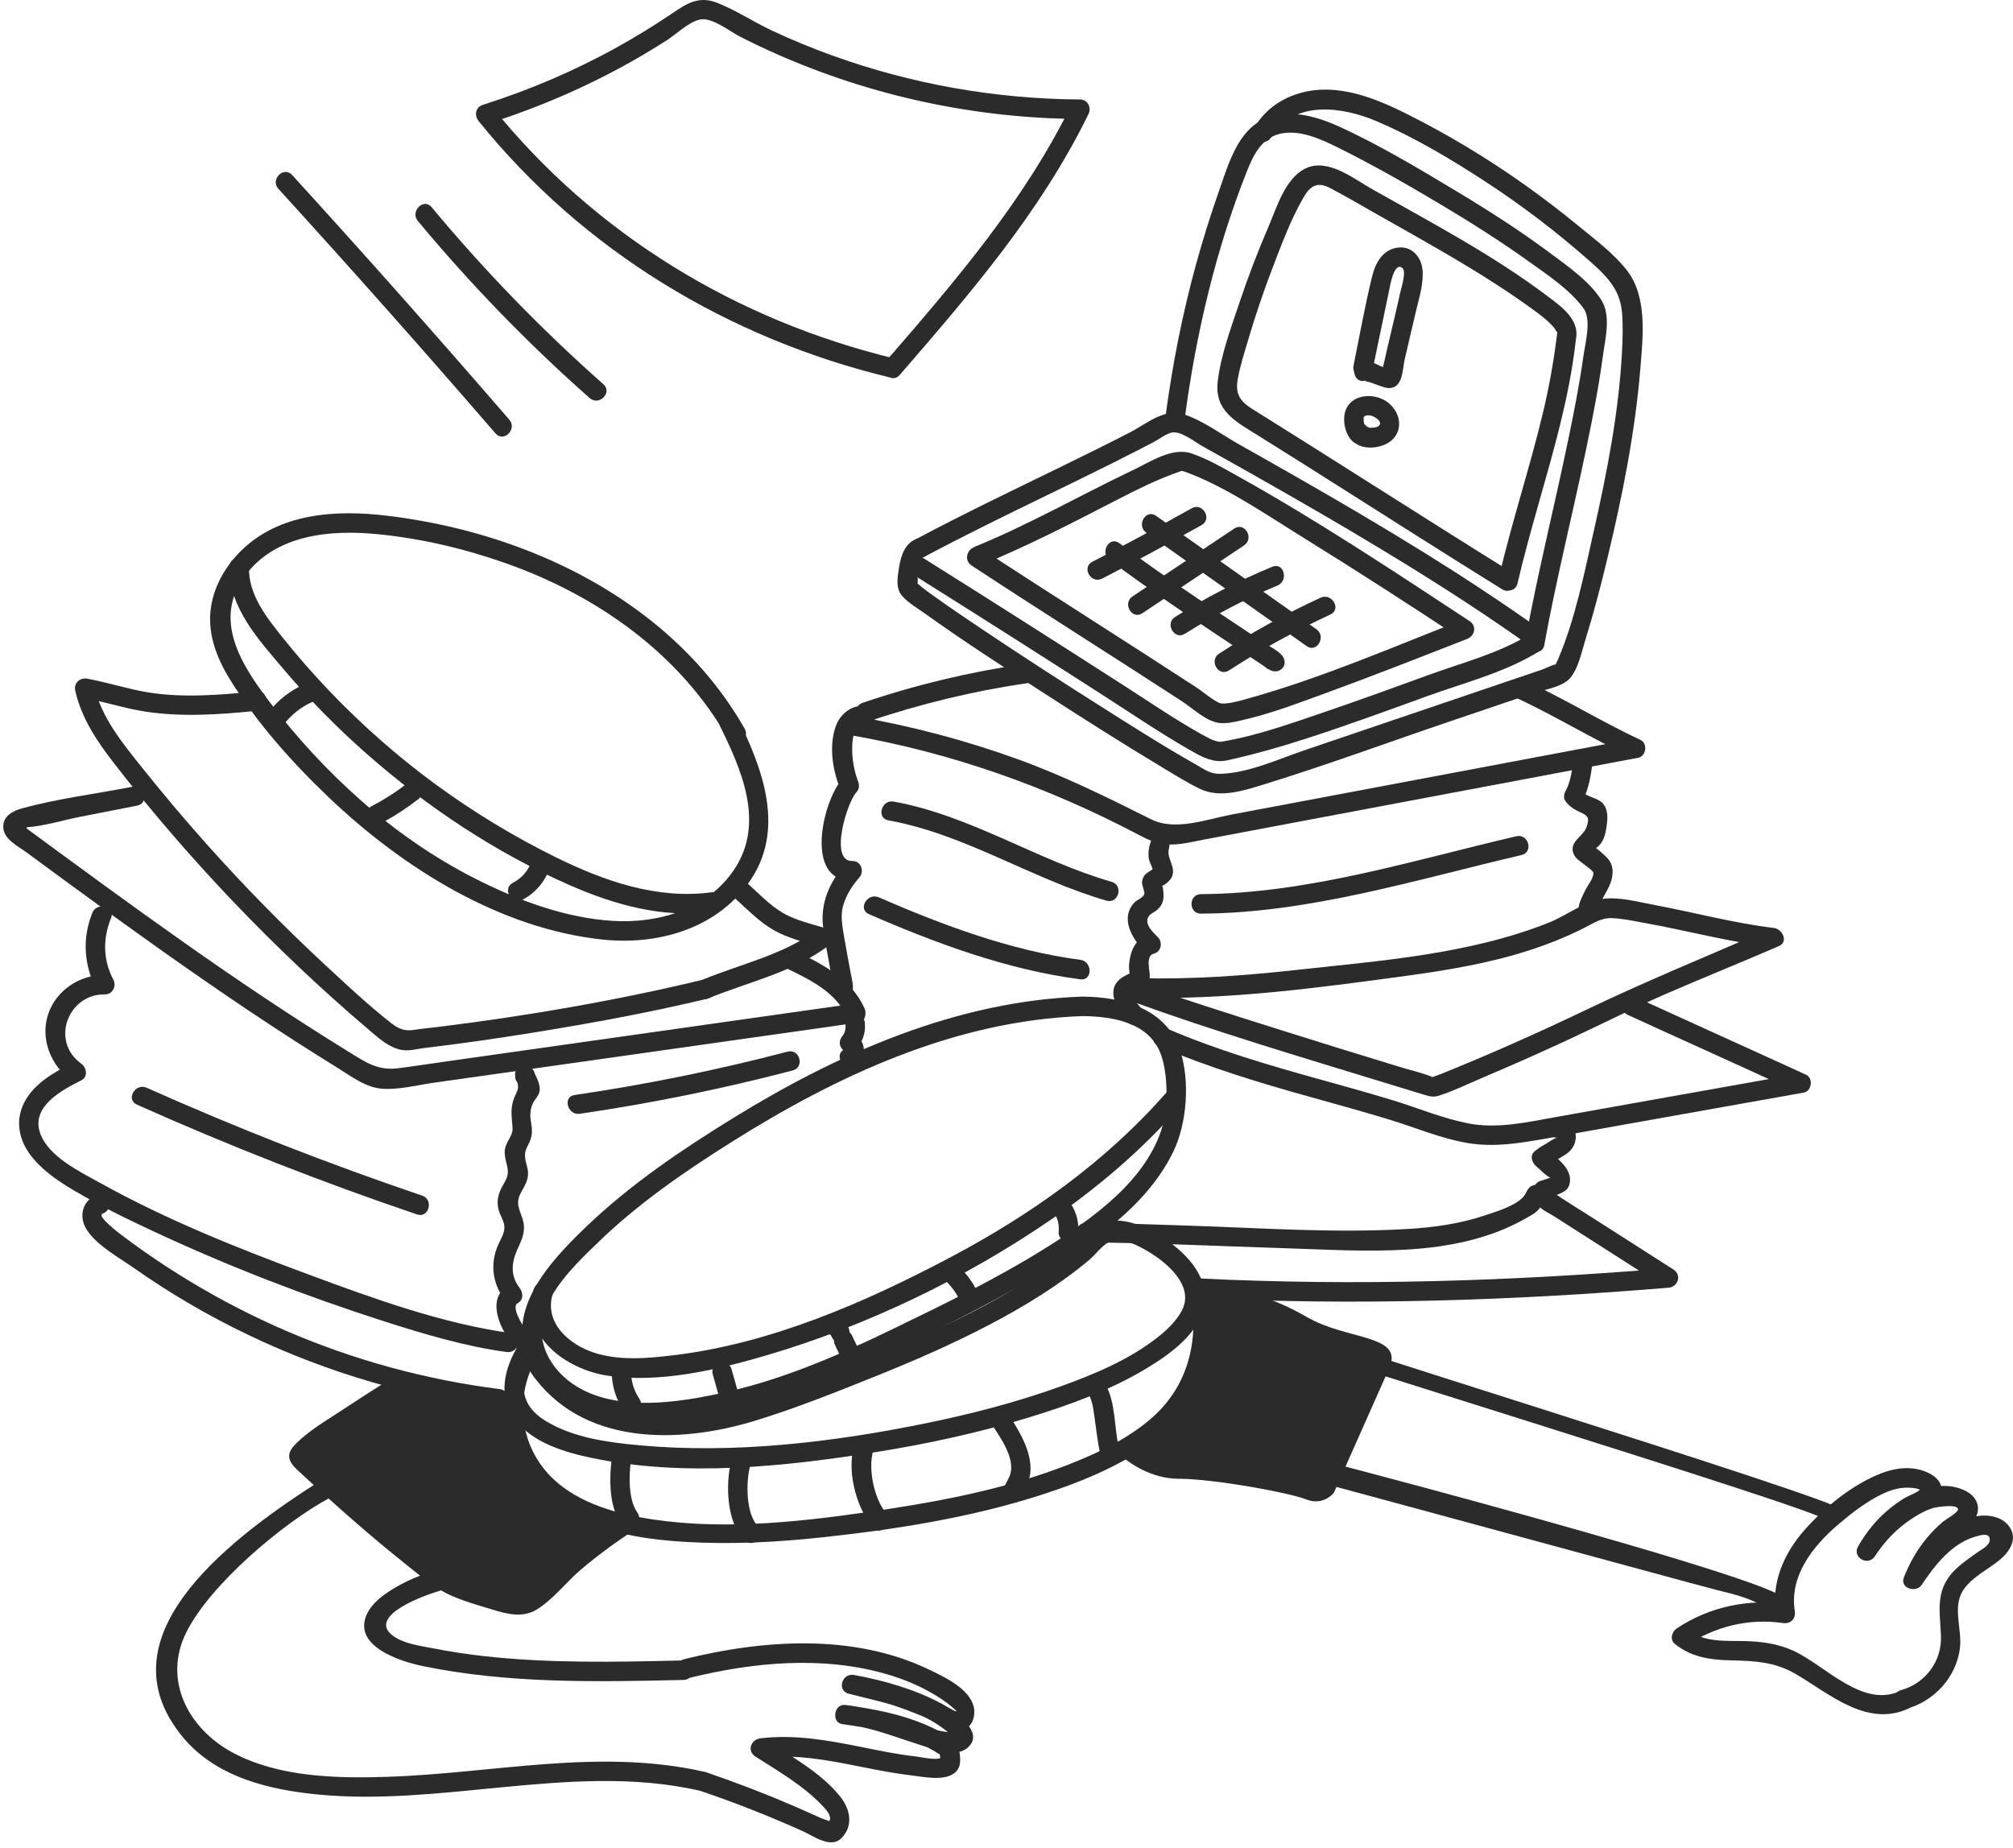 <svg width="292" height="268" viewBox="0 0 292 268" fill="none" xmlns="http://www.w3.org/2000/svg">
<path d="M173.713 189.615C175.275 190.434 177.007 191.166 178.408 192.26C179.808 193.355 263.777 218.934 264.73 220.408C265.683 221.882 268.165 220.513 267.168 218.982C266.078 217.302 181.964 191.549 180.402 190.261C178.839 188.972 176.926 188.116 175.134 187.175C173.527 186.331 172.094 188.77 173.709 189.615H173.713Z" fill="#2C2B2B"/>
<path d="M275.987 245.11C270.392 248.079 264.865 241.624 260.199 239.472C257.854 238.389 255.448 238.09 252.892 238.038C250.337 237.985 247.148 238.244 244.932 236.438L244.645 238.66C248.775 235.917 253.679 234.705 258.608 235.424C259.731 235.59 260.526 234.823 260.348 233.684C259.537 228.562 263 224.244 266.65 221.13C268.394 219.64 270.243 218.194 272.265 217.099C273.331 216.522 274.461 216.041 275.668 215.855C276.29 215.762 278.752 215.633 278.877 216.562L279.019 215.472C278.607 216.421 276.98 216.849 276.157 217.362C275.268 217.915 274.421 218.549 273.629 219.236C271.97 220.67 270.618 222.419 269.528 224.313C268.616 225.9 270.981 227.257 271.966 225.739C273.387 223.554 275.188 221.675 277.376 220.25C278.332 219.628 279.362 219.05 280.468 218.731C280.993 218.582 284.125 218.093 284.016 218.985C283.96 219.43 282.216 220.415 281.848 220.722C280.952 221.474 280.133 222.314 279.394 223.218C278.009 224.907 276.984 226.773 276.173 228.792C275.547 230.351 277.917 231.135 278.756 229.883C280.682 227.007 283.108 223.873 286.584 222.875C287.375 222.649 288.606 222.293 288.63 223.295C288.654 224.172 287.508 224.697 286.85 225.169C285.611 226.058 284.299 226.922 283.261 228.053C280.722 230.824 281.396 233.797 281.55 237.238C281.715 240.946 279.305 244.185 275.745 245.158C273.993 245.635 274.736 248.365 276.496 247.885C280.553 246.778 283.758 243.317 284.299 239.096C284.65 236.349 283.148 233.086 284.807 230.614C286.095 228.695 288.437 227.645 290.168 226.183C291.609 224.963 292.712 223.138 291.428 221.385C290.386 219.963 288.332 219.64 286.705 219.935C282.066 220.779 278.788 224.757 276.314 228.457L278.897 229.548C280.327 225.989 282.704 223.861 285.53 221.441C287.597 219.672 287.371 217.208 284.811 216.106C278.978 213.593 272.39 219.914 269.528 224.313L271.966 225.739C273.185 223.61 274.784 221.724 276.802 220.31C278.252 219.296 280.771 218.691 281.457 216.897C282.095 215.233 280.823 214.086 279.402 213.496C277.323 212.636 275.03 212.887 272.967 213.674C268.801 215.261 264.736 218.573 261.797 221.886C258.689 225.391 256.869 229.717 257.615 234.431L259.355 232.69C253.667 231.862 248.024 233.017 243.212 236.212C242.526 236.668 242.178 237.82 242.925 238.433C245.303 240.376 248.048 240.764 251.039 240.837C254.446 240.917 257.401 241.027 260.441 242.796C265.6 245.801 271.106 250.894 277.408 247.554C279.015 246.701 277.59 244.258 275.983 245.114L275.987 245.11Z" fill="#2C2B2B"/>
<path d="M169.116 209.151C171.785 209.559 246.449 230.008 249.073 230.646C251.697 231.284 254.636 231.955 256.69 233.704C258.067 234.875 260.077 232.888 258.689 231.704C254.288 227.956 175.369 207.269 169.867 206.425C168.087 206.155 167.32 208.877 169.116 209.151Z" fill="#2C2B2B"/>
<path fill-rule="evenodd" clip-rule="evenodd" d="M56.902 199.852C58.198 200.2 59.476 200.526 60.725 200.83C60.55 200.933 60.376 201.036 60.202 201.139L74.04 203.906C74.135 204.829 74.29 205.711 74.5 206.553V206.999L74.71 207.332C75.704 210.685 77.57 213.38 79.886 215.528L80.5 216.499L81.816 217.122C84.979 219.458 88.672 220.975 92.065 221.89C89.341 223.672 86.71 225.589 84.239 227.694C82.116 229.504 80.234 232.011 77.844 233.474C75.814 234.714 73.525 234.12 71.397 233.466C69.399 232.856 67.288 232.266 65.379 231.41C64.903 231.197 64.439 230.952 63.983 230.687C60.155 231.815 53.549 234.656 56.95 237.232C58.536 238.436 60.919 238.719 62.816 239.091C65.222 239.563 67.648 239.935 70.082 240.21C79.611 241.287 89.22 241.082 98.786 240.859C98.913 240.777 99.062 240.711 99.236 240.668C110.68 237.829 123.707 236.911 134.638 242.117C136.806 243.151 140.08 244.666 141.069 247.017C141.56 248.178 141.364 249.584 140.554 250.404C141.271 251.389 141.497 252.476 140.399 253.476C140.047 253.797 139.628 253.994 139.169 254.104C139.369 255.306 139.43 256.558 138.288 257.301C136.713 258.326 134.057 257.745 132.33 257.543C130.049 257.276 127.788 256.852 125.536 256.403C122.007 255.701 118.49 254.978 114.929 254.819C117.553 256.506 120.153 258.376 121.979 260.733C123.364 262.519 123.792 264.89 122.048 266.635C120.489 268.193 118.011 266.316 116.4 265.593C111.576 263.424 106.66 261.493 101.654 259.788C101.648 259.786 101.642 259.783 101.637 259.781C91.966 257.525 81.993 258.36 72.206 259.305C63.656 260.133 55.033 261.114 46.442 260.326C39.14 259.656 31.293 257.818 26.432 251.868C15.886 238.952 28.925 226.059 45.507 215.406C44.725 214.691 43.944 213.975 43.168 213.255C41.937 212.112 41.384 211.045 42.716 209.632C44.637 207.596 47.326 206.065 49.639 204.53C52.041 202.939 54.469 201.392 56.902 199.852ZM47.657 217.356C40.867 221.065 30.503 229.835 27.042 236.738C23.538 243.718 27.36 250.834 33.851 254.271C40.504 257.794 48.796 257.968 56.147 257.733C71.459 257.244 86.905 253.529 102.115 256.993C102.189 257.003 102.264 257.021 102.342 257.044C102.363 257.049 102.384 257.054 102.405 257.059C102.527 257.087 102.637 257.127 102.735 257.176C106.962 258.625 111.131 260.227 115.23 262.002C116.522 262.559 117.805 263.141 119.089 263.723C119.34 263.837 119.867 263.979 120.295 264.154C120.349 264.032 120.413 263.895 120.413 263.799C120.429 263.076 119.69 262.341 119.238 261.864C116.521 258.993 112.868 256.901 109.57 254.784C108.307 253.972 108.937 252.316 110.285 252.15C115.202 251.549 120.058 252.425 124.87 253.391C127.466 253.912 130.061 254.465 132.693 254.756C133.391 254.833 135.894 255.398 136.471 254.962C136.38 255.03 136.341 254.789 136.321 254.492C135.754 254.118 135.17 253.778 134.574 253.467C134.1 253.312 133.663 253.161 133.287 253.043C130.604 252.198 127.9 251.143 125.127 250.541C124.138 250.369 123.147 250.221 122.161 250.083C120.583 249.865 120.971 247.162 122.537 247.308C123.197 247.368 123.848 247.465 124.492 247.59C128.19 248.169 131.865 248.998 135.257 250.624C135.5 250.741 135.764 250.865 136.038 250.994C136.517 251.096 136.999 251.181 137.485 251.25C137.437 251.202 137.391 251.157 137.347 251.121C136.448 250.399 135.442 249.749 134.413 249.218C133.487 248.79 132.54 248.422 131.575 248.059C130.868 247.793 130.159 247.543 129.448 247.308C127.356 246.689 125.21 246.211 123.13 245.684C121.342 245.231 122.121 242.639 123.881 242.958C128.208 243.742 132.794 245.058 136.674 247.166C137.336 247.525 139.992 249.177 138.013 247.525C137.101 246.762 136.116 246.124 135.083 245.534C133.073 244.391 130.937 243.519 128.721 242.869C119.416 240.135 109.276 241.087 99.987 243.39V243.394C99.984 243.394 99.98 243.394 99.977 243.395C99.764 243.563 99.486 243.671 99.143 243.679C86.516 243.97 73.748 244.233 61.31 241.664C58.109 241.002 50.923 238.767 53.289 233.989C54.302 231.946 56.971 230.398 58.925 229.425C59.584 229.096 60.254 228.81 60.933 228.561C60.156 227.952 59.398 227.327 58.653 226.732C54.889 223.734 51.238 220.581 47.657 217.356ZM44.541 211.82C44.579 211.827 44.593 211.809 44.592 211.771C44.561 211.8 44.545 211.819 44.541 211.82Z" fill="#2C2B2B"/>
<path d="M199.069 53.793C199.586 51.26 200.122 48.728 200.651 46.2C200.93 44.863 201.212 43.53 201.487 42.193C201.62 41.538 202.214 37.891 203.416 38.869C204.054 39.386 203.263 41.732 203.106 42.471C202.799 43.897 202.464 45.315 202.129 46.733C201.822 48.041 201.507 49.346 201.204 50.654C201.047 51.333 200.893 52.016 200.748 52.694C200.708 52.88 200.239 54.387 200.7 53.874L201.697 53.458C200.401 53.599 198.883 51.903 197.394 52.452C195.702 53.078 196.433 55.812 198.144 55.178C197.757 55.32 198.475 55.36 198.75 55.453C199.186 55.602 199.61 55.784 200.046 55.929C200.558 56.103 201.144 56.346 201.697 56.281C203.517 56.071 203.433 53.583 203.748 52.189C204.268 49.875 204.837 47.569 205.37 45.254C205.822 43.295 206.561 41.082 206.335 39.054C206.133 37.241 204.793 35.706 202.855 35.904C200.623 36.13 199.521 38.097 199.041 40.072C197.995 44.35 197.216 48.72 196.34 53.033C195.977 54.811 198.701 55.57 199.065 53.785L199.069 53.793Z" fill="#2C2B2B"/>
<path d="M219.338 83.049C206.723 75.222 194.241 67.176 181.646 59.316C179.842 58.189 179.151 57.114 179.555 54.913C179.902 53.019 180.516 51.137 181.061 49.287C182.074 45.842 183.224 42.437 184.508 39.084C185.792 35.732 187.148 32.032 188.977 28.829C189.482 27.945 190.107 26.923 191.262 26.826C192.174 26.749 193.163 27.403 193.934 27.811C195.723 28.76 197.47 29.799 199.231 30.796C206.973 35.191 214.922 39.508 222.152 44.739C223.334 45.595 224.57 46.496 225.51 47.627C225.413 47.51 225.975 48.426 225.805 48.063C226.055 48.6 225.874 47.918 225.866 48.443C225.866 48.79 225.866 48.564 225.874 48.443C225.853 48.673 225.805 48.907 225.777 49.133C225.312 52.805 224.646 56.416 223.783 60.019C221.857 68.028 219.257 75.86 217.396 83.885C216.985 85.654 219.709 86.41 220.121 84.637C221.926 76.849 224.432 69.244 226.334 61.481C227.27 57.656 228.058 53.794 228.518 49.881C228.534 49.755 228.663 48.633 228.566 49.404C228.574 49.355 228.582 49.307 228.586 49.259C228.615 49.028 228.671 48.798 228.679 48.568C228.776 46.011 226.176 44.238 224.372 42.881C216.516 36.964 207.603 32.274 199.065 27.452C196.389 25.941 192.566 22.831 189.324 24.459C186.397 25.925 185.219 30.053 184.024 32.832C182.457 36.467 181.037 40.167 179.781 43.923C178.562 47.578 177.089 51.488 176.64 55.333C176.14 59.582 179.236 61.137 182.381 63.1C186.297 65.54 190.196 68.004 194.092 70.472C202.02 75.492 209.936 80.541 217.913 85.489C219.463 86.45 220.884 84.007 219.338 83.049Z" fill="#2C2B2B"/>
<path d="M134.19 80.71C140.088 77.564 146.099 74.644 152.11 71.72C155.081 70.278 158.048 68.832 161.003 67.358C162.464 66.626 163.925 65.891 165.379 65.144C166.045 64.801 166.707 64.457 167.373 64.11C168.108 63.726 169.226 62.85 170.057 62.729C171.394 62.539 173.323 64.11 174.413 64.72C175.757 65.471 177.102 66.227 178.446 66.978C181.3 68.581 184.146 70.189 186.984 71.817C192.66 75.064 198.299 78.376 203.866 81.805C210.01 85.59 216.057 89.524 221.935 93.712C223.42 94.77 224.833 92.319 223.36 91.273C212.258 83.36 200.552 76.332 188.728 69.559C185.785 67.87 182.83 66.202 179.871 64.538C177.283 63.084 174.538 61.024 171.716 60.091C168.895 59.158 166.218 61.533 163.95 62.7C160.805 64.32 157.632 65.883 154.455 67.438C147.193 70.989 139.89 74.462 132.757 78.267C131.15 79.123 132.579 81.563 134.182 80.707L134.19 80.71Z" fill="#2C2B2B"/>
<path d="M228.199 110.508C228.018 111.91 227.775 113.533 227.077 114.781C226.851 115.185 226.782 115.811 227.077 116.207C227.755 117.116 228.482 117.471 229.495 117.948C230.508 118.425 230.504 118.853 230.145 119.943C229.673 121.385 227.396 122.137 228.336 124.019C228.591 124.532 229.144 124.879 229.58 125.222C229.939 125.505 230.31 125.772 230.67 126.054C230.896 126.232 231.162 126.632 231.094 126.41C231.32 127.169 230.456 128.199 230.113 128.849C229.697 129.633 229.237 130.493 229.035 131.362C228.623 133.131 231.348 133.886 231.76 132.113C232.232 130.069 233.948 128.627 233.919 126.406C233.911 125.59 233.621 124.919 233.051 124.35C232.704 124.007 231.396 122.775 231.001 122.763C230.613 122.338 230.589 122.573 230.936 123.453C231.102 123.32 231.267 123.191 231.433 123.061C231.792 122.88 232.151 122.46 232.365 122.124C232.85 121.361 233.007 120.258 233.108 119.374C233.217 118.433 233.197 117.459 232.611 116.672C231.853 115.65 230.21 115.714 229.515 114.777V116.203C230.476 114.487 230.775 112.431 231.025 110.504C231.259 108.707 228.429 108.723 228.199 110.504V110.508Z" fill="#2C2B2B"/>
<path d="M164.086 145.219C176.233 149.621 188.658 153.309 201.007 157.094C202.856 157.659 204.704 158.225 206.557 158.786C207.361 159.028 207.91 159.194 208.733 158.927C210.901 158.225 213.012 157.187 215.107 156.298C219.261 154.541 223.383 152.711 227.476 150.813C232.341 148.555 237.12 146.124 242.045 143.995C247.358 141.701 252.727 139.536 258.039 137.234C259.488 136.604 258.519 134.742 257.325 134.6C251.495 133.905 245.803 132.363 240.043 131.28C237.677 130.836 234.827 130.04 232.413 130.396C229.761 130.783 227.19 132.819 224.711 133.813C213.162 138.429 200.167 139.362 187.915 140.707C180.411 141.531 172.874 142.076 165.317 141.887C163.496 141.842 163.501 144.67 165.317 144.714C178.239 145.037 191.153 143.296 203.929 141.555C209.952 140.735 215.983 139.73 221.784 137.86C224.493 136.987 227.157 135.925 229.7 134.645C231.053 133.962 232.236 133.126 233.802 133.178C235.368 133.231 236.813 133.562 238.283 133.825C244.649 134.956 250.898 136.664 257.329 137.428L256.614 134.794C247.745 138.643 238.832 142.286 230.108 146.463C223.153 149.791 216.096 152.937 208.943 155.817C208.858 155.85 207.611 156.266 207.611 156.35C207.627 156.023 208.83 156.609 207.716 156.185C206.113 155.571 204.394 155.175 202.755 154.674C196.821 152.861 190.894 151.027 184.976 149.157C178.239 147.028 171.485 144.908 164.841 142.501C163.129 141.879 162.39 144.609 164.09 145.227L164.086 145.219Z" fill="#2C2B2B"/>
<path d="M102.658 144.844C108.612 142.404 114.837 141.124 120.105 137.23C121.062 136.523 121.005 135.025 119.766 134.645C117.723 134.019 115.495 133.53 113.622 132.456C111.749 131.382 110.179 129.713 108.58 128.272C107.232 127.06 105.225 129.051 106.582 130.271C108.358 131.87 110.11 133.696 112.197 134.896C114.284 136.095 116.734 136.669 119.015 137.367L118.676 134.782C113.61 138.527 107.631 139.763 101.907 142.109C100.248 142.788 100.975 145.526 102.658 144.836V144.844Z" fill="#2C2B2B"/>
<path d="M156.977 144.557C138.727 145.207 121.687 152.732 106.343 162.179C98.839 166.804 91.431 171.812 85.045 177.927C79.547 183.198 72.587 190.63 77.282 198.607C81.71 206.128 91.278 206.685 99.036 205.821C108.236 204.795 116.972 201.624 125.361 197.832C134.064 193.898 142.771 189.632 150.986 184.753C158.337 180.387 166.407 174.93 170.23 166.977C172.172 162.93 172.64 156.815 171.195 152.392C169.193 146.261 162.843 144.617 157.017 144.557C155.197 144.537 155.197 147.364 157.017 147.384C161.474 147.429 166.867 148.329 168.47 153.144C169.415 155.975 169.439 160.479 168.652 163.274C166.415 171.19 158.422 176.796 151.83 180.932C144.62 185.456 136.902 189.196 129.248 192.9C121.707 196.551 113.957 199.912 105.77 201.814C98.499 203.503 87.895 205.276 81.795 199.714C78.897 197.072 77.657 193.235 79.256 189.548C80.855 185.86 83.995 182.879 86.793 180.173C92.557 174.599 99.19 170.019 105.956 165.754C121.352 156.044 138.5 148.046 156.973 147.388C158.786 147.323 158.794 144.496 156.973 144.561L156.977 144.557Z" fill="#2C2B2B"/>
<path d="M77.415 187.033C75.474 193.863 82.139 198.649 88.145 199.546C95.678 200.669 103.986 198.71 111.188 196.593C125.736 192.316 140.128 185.385 152.622 176.794C159.428 172.113 165.717 166.716 171.167 160.5C172.362 159.139 170.372 157.132 169.169 158.501C160.409 168.498 149.517 176.216 137.815 182.4C125.401 188.964 111.777 194.889 97.729 196.577C93.971 197.03 89.889 197.405 86.224 196.226C82.558 195.046 78.966 191.924 80.144 187.784C80.641 186.031 77.916 185.284 77.419 187.033H77.415Z" fill="#2C2B2B"/>
<path d="M74.238 198.016C72.466 202.33 72.667 207.173 74.609 211.398C76.624 215.784 80.41 218.761 84.766 220.643C89.436 222.658 94.535 223.381 99.577 223.664C106.104 224.036 112.656 223.705 119.152 223.006C129.857 221.855 140.724 220.158 150.994 216.85C157.082 214.891 163.496 212.282 168.506 208.158C175.062 202.758 176.971 194.623 175.372 186.481C175.021 184.695 172.296 185.451 172.648 187.232C173.98 194.005 172.547 200.702 167.339 205.44C163.488 208.942 158.159 211.289 153.38 213.046C144.507 216.305 135.117 218.001 125.788 219.338C115.042 220.881 103.521 222.073 92.751 220.069C87.721 219.132 82.239 217.226 78.933 213.094C75.626 208.962 75.001 203.542 76.959 198.767C77.649 197.087 74.916 196.352 74.234 198.016H74.238Z" fill="#2C2B2B"/>
<path d="M88.803 211.029C88.395 213.937 88.218 218.307 90.01 220.816C91.056 222.286 93.51 220.876 92.448 219.39C91.12 217.528 91.221 213.953 91.528 211.78C91.778 209.999 89.053 209.232 88.803 211.029Z" fill="#2C2B2B"/>
<path d="M106.028 212.115C105.236 215.382 105.418 220.888 107.969 223.404C109.265 224.684 111.263 222.685 109.968 221.405C108.195 219.652 108.207 215.12 108.752 212.866C109.18 211.097 106.455 210.346 106.028 212.115Z" fill="#2C2B2B"/>
<path d="M124.126 209.073C122.628 212.797 124.098 218.521 126.564 221.538C127.715 222.948 129.705 220.936 128.562 219.539C126.701 217.265 125.749 212.571 126.855 209.825C127.533 208.136 124.8 207.405 124.13 209.073H124.126Z" fill="#2C2B2B"/>
<path d="M143.846 206.564C145.028 208.418 147.241 211.403 146.558 213.802C146.284 214.776 145.493 215.479 145.573 216.573C145.707 218.379 148.532 218.391 148.399 216.573C148.383 216.371 148.318 216.634 148.411 216.408C148.504 216.181 148.67 215.963 148.787 215.737C149.142 215.034 149.396 214.323 149.461 213.532C149.707 210.527 147.822 207.546 146.284 205.135C145.307 203.604 142.861 205.022 143.846 206.56V206.564Z" fill="#2C2B2B"/>
<path d="M157.947 202.293C158.584 203.449 158.673 205.072 158.871 206.353C159.085 207.73 159.222 209.132 159.517 210.497C159.905 212.274 162.629 211.523 162.242 209.745C161.616 206.886 161.83 203.489 160.385 200.872C159.505 199.28 157.063 200.702 157.947 202.297V202.293Z" fill="#2C2B2B"/>
<path d="M88.751 199.546C88.864 201.263 89.361 202.89 90.313 204.336C91.266 205.782 93.757 204.433 92.751 202.911C92.077 201.889 91.657 200.778 91.573 199.55C91.452 197.745 88.626 197.732 88.747 199.55L88.751 199.546Z" fill="#2C2B2B"/>
<path d="M103.392 199.358C103.8 200.816 104.212 202.27 104.619 203.728C105.112 205.477 107.837 204.734 107.344 202.977C106.937 201.519 106.525 200.065 106.117 198.606C105.625 196.858 102.9 197.601 103.392 199.358Z" fill="#2C2B2B"/>
<path d="M108.018 105.698C101.115 93.54 89.586 85.005 76.729 79.945C70.132 77.347 63.193 75.659 56.161 74.807C48.713 73.906 40.393 74.399 34.81 80.05C32.525 82.364 30.874 85.353 30.535 88.621C30.168 92.142 31.488 95.527 33.309 98.48C37.204 104.805 42.387 110.617 47.752 115.722C58.43 125.877 72.506 134.73 87.451 136.289C95.326 137.109 103.662 134.803 108.503 128.179C114.146 120.456 110.606 111.417 106.811 103.755C106.004 102.123 103.566 103.557 104.373 105.181C107.566 111.627 110.981 119.337 106.549 126.054C102.714 131.866 95.581 133.971 88.936 133.579C81.932 133.167 74.953 130.521 68.752 127.355C62.842 124.334 57.356 120.513 52.379 116.126C47.401 111.74 42.949 106.893 38.976 101.646C35.004 96.4 30.834 89.889 35.517 83.547C39.957 77.533 47.829 76.81 54.712 77.477C61.07 78.095 67.4 79.585 73.418 81.714C86.599 86.379 98.592 94.808 105.584 107.127C106.48 108.711 108.922 107.285 108.022 105.702L108.018 105.698Z" fill="#2C2B2B"/>
<path d="M37.245 100.269C32.053 100.802 26.664 101.263 21.477 100.431C18.498 99.95 15.627 98.977 12.656 98.447C11.583 98.258 10.67 99.073 10.916 100.188C11.805 104.155 14.041 107.479 16.491 110.649C19.208 114.163 22.03 117.601 24.928 120.965C30.75 127.722 36.918 134.181 43.397 140.308C46.679 143.41 50.037 146.431 53.481 149.351C54.736 150.418 56.02 151.605 57.615 152.134C59.044 152.611 60.158 152.183 61.583 152.013C66.73 151.403 71.861 150.664 76.979 149.84C85.586 148.459 94.176 146.888 102.653 144.852C104.422 144.428 103.671 141.702 101.903 142.126C89.263 145.159 76.341 147.384 63.44 148.972C62.753 149.057 62.063 149.125 61.377 149.206C60.913 149.259 60.461 149.323 59.996 149.392C58.543 149.61 57.679 149.15 56.533 148.241C53.311 145.692 50.276 142.849 47.264 140.058C41.173 134.415 35.347 128.474 29.825 122.274C26.733 118.804 23.733 115.254 20.831 111.623C17.928 107.992 14.695 104.159 13.637 99.437L11.898 101.178C14.978 101.727 17.957 102.737 21.053 103.213C26.414 104.037 31.872 103.654 37.241 103.1C39.033 102.919 39.049 100.087 37.241 100.273L37.245 100.269Z" fill="#2C2B2B"/>
<path d="M19.152 114.13C13.884 115.164 8.358 115.827 3.187 117.26C1.899 117.616 0.518 118.315 0.474 119.829C0.417 121.679 2.488 122.648 3.776 123.594C12.294 129.858 20.823 136.107 29.515 142.121C33.858 145.126 38.242 148.074 42.683 150.934C44.742 152.259 46.809 153.563 48.892 154.848C50.93 156.104 53.082 157.804 55.564 157.934C58.047 158.063 60.631 157.376 63.049 157.033C65.713 156.657 68.373 156.278 71.038 155.902C76.629 155.11 82.22 154.319 87.811 153.527C100.058 151.79 112.306 150.057 124.554 148.321C125.547 148.179 125.725 146.968 125.398 146.245C123.557 142.149 119.552 139.964 115.689 138.102C114.058 137.314 112.625 139.754 114.264 140.541C117.715 142.206 121.316 144.003 122.959 147.67L123.803 145.594C104.099 148.385 84.4 151.176 64.696 153.967C62.367 154.298 60.041 154.662 57.708 154.957C54.688 155.336 52.787 153.931 50.321 152.408C46.264 149.908 42.259 147.323 38.295 144.681C30.467 139.459 22.802 134.002 15.192 128.469C13.004 126.877 10.816 125.278 8.632 123.674C7.49 122.834 6.347 121.994 5.205 121.154C4.789 120.847 4.373 120.544 3.958 120.237C3.449 119.583 3.231 119.49 3.291 119.958C3.227 120.35 3.441 120.362 3.937 119.987C6.444 119.817 9.072 118.981 11.539 118.496C14.328 117.951 17.114 117.406 19.903 116.856C21.687 116.509 20.932 113.783 19.152 114.13Z" fill="#2C2B2B"/>
<path d="M13.395 132.418C11.897 136.078 12.172 140.06 14.009 143.542L15.228 141.413C11.579 141.357 8.091 143.659 6.96 147.193C5.83 150.727 7.376 154.585 10.351 156.721V154.282C7.764 155.574 4.946 157.194 3.553 159.848C2.161 162.501 2.722 165.312 4.449 167.578C6.601 170.406 10.008 172.304 13.056 174.004C16.104 175.705 19.325 177.24 22.514 178.726C33.281 183.738 44.454 188.052 55.762 191.675C61.546 193.525 67.452 195.286 73.483 196.114C75.263 196.356 76.031 193.634 74.234 193.388C64.174 192.006 54.312 188.408 44.838 184.898C34.52 181.077 24.109 176.925 14.481 171.561C11.546 169.925 6.912 167.724 5.786 164.258C4.55 160.453 9.015 158.099 11.776 156.717C12.81 156.2 12.568 154.847 11.776 154.278C7.275 151.046 9.847 144.152 15.224 144.237C16.334 144.253 16.931 143.033 16.443 142.108C14.933 139.248 14.901 136.13 16.112 133.166C16.798 131.481 14.069 130.75 13.387 132.414L13.395 132.418Z" fill="#2C2B2B"/>
<path d="M174.013 188.27C196.704 189.401 219.407 188.662 242.037 186.784C243.418 186.671 243.983 184.938 242.752 184.151C238.901 181.687 235.049 179.223 231.194 176.759C229.382 175.6 227.541 174.481 225.757 173.282C224.881 172.692 223.892 171.751 222.749 171.872C221.494 172.005 221.55 173.015 220.884 173.702C219.653 174.974 217.009 175.753 215.382 176.299C211.781 177.51 208.007 178.036 204.228 178.262C193.668 178.896 182.97 178.12 172.41 177.781C167.445 177.62 162.475 177.418 157.51 177.389C155.689 177.381 155.689 180.209 157.51 180.217C167.101 180.265 176.697 180.762 186.285 181.053C197.802 181.4 210.937 182.66 221.308 176.735C221.978 176.351 222.765 175.972 223.254 175.358C223.383 175.196 223.585 174.958 223.617 174.736C223.88 174.295 223.783 174.239 223.322 174.562C222.757 174.667 222.753 174.816 223.302 175.006C223.718 175.539 224.812 176.032 225.345 176.371L228.405 178.326C232.708 181.081 237.015 183.832 241.319 186.586L242.033 183.953C219.403 185.835 196.695 186.574 174.009 185.439C172.192 185.35 172.196 188.178 174.009 188.266L174.013 188.27Z" fill="#2C2B2B"/>
<path d="M224.611 173.839C225.87 173.112 227.663 173.153 227.747 171.238C227.832 169.324 225.636 167.761 224.324 166.775L224.611 168.997C226.056 167.833 228.224 167.478 228.547 165.305C228.797 163.621 227.554 162.207 225.886 162.207C224.07 162.207 224.066 165.034 225.886 165.034C225.483 165.034 224.498 165.782 224.122 165.984C223.565 166.278 223.105 166.606 222.612 166.997C221.829 167.627 222.253 168.734 222.899 169.219C223.101 169.368 224.809 171.133 224.994 170.717C224.913 170.899 223.456 171.246 223.186 171.4C221.611 172.309 223.032 174.752 224.611 173.839Z" fill="#2C2B2B"/>
<path d="M168.034 151.721C175.24 154.815 182.704 157.069 190.249 159.169C194.064 160.231 197.878 161.281 201.665 162.441C205.452 163.6 209.077 165.167 212.932 165.805C216.787 166.443 220.408 165.825 224.122 165.171C228.292 164.432 232.462 163.685 236.632 162.941C244.972 161.455 253.312 159.969 261.652 158.482C262.807 158.276 263.069 156.394 261.991 155.897C253.837 152.157 245.654 148.486 237.5 144.75C235.857 143.998 234.42 146.434 236.075 147.189C244.229 150.929 252.412 154.601 260.566 158.337L260.906 155.752C253.086 157.145 245.271 158.539 237.452 159.932C233.544 160.631 229.632 161.326 225.725 162.025C221.522 162.772 217.219 163.777 212.956 162.945C209.242 162.218 205.674 160.708 202.061 159.605C198.448 158.502 194.936 157.533 191.359 156.54C183.943 154.476 176.552 152.319 169.467 149.277C167.812 148.566 166.371 151.002 168.042 151.717L168.034 151.721Z" fill="#2C2B2B"/>
<path d="M123.657 143.858C123.867 142.966 123.54 141.915 123.379 141.035C123.08 139.375 122.749 137.719 122.471 136.051C122.22 134.544 121.881 132.965 122.281 131.458C122.681 129.952 123.593 128.461 124.638 127.302C125.426 126.434 124.921 124.85 123.641 124.891C120.234 124.992 122.858 116.417 124.202 114.947C124.671 114.438 124.691 113.84 124.424 113.234C124.655 113.751 124.364 113.056 124.352 113.024C124.235 112.673 124.126 112.325 124.033 111.966C123.746 110.859 123.613 109.732 123.613 108.589C123.613 107.446 123.734 106.489 124.311 105.524C124.61 105.023 125.135 105.608 124.489 105.055C125.866 106.23 127.872 104.239 126.487 103.056C124.683 101.517 122.236 103.068 121.421 104.893C120.125 107.794 120.731 111.824 121.986 114.664L122.208 112.951C119.35 116.082 116.569 127.932 123.645 127.722L122.648 125.311C120.384 127.815 118.987 130.957 119.39 134.358C119.596 136.095 119.923 137.816 120.242 139.536C120.392 140.348 120.549 141.164 120.694 141.976C120.747 142.271 120.844 143.523 120.937 143.115C120.521 144.884 123.246 145.639 123.661 143.866L123.657 143.858Z" fill="#2C2B2B"/>
<path d="M131.828 82.957C141.298 88.895 150.736 94.888 160.138 100.935C164.215 103.556 168.244 106.299 172.45 108.71C173.871 109.526 175.458 110.467 177.157 110.403C177.767 110.378 178.356 110.209 178.945 110.075C182.518 109.259 186.026 108.25 189.518 107.119C195.327 105.237 201.067 103.144 206.804 101.056C212.54 98.968 218.385 97.542 223.367 94.412C224.905 93.447 223.488 90.999 221.942 91.972C217.513 94.755 212.177 96.1 207.28 97.885C202.387 99.667 197.495 101.456 192.566 103.132C187.637 104.808 182.389 106.727 177.141 107.591C177.403 107.547 177.173 107.64 176.798 107.583C176.354 107.523 177.028 107.64 176.757 107.583C176.62 107.555 176.487 107.527 176.354 107.482C176.212 107.438 176.071 107.385 175.93 107.337C175.611 107.228 176.112 107.438 175.627 107.204C175.171 106.985 174.727 106.751 174.283 106.505C170.525 104.409 166.944 101.957 163.323 99.63C153.336 93.208 143.316 86.831 133.257 80.526C131.71 79.556 130.29 82.004 131.832 82.965L131.828 82.957Z" fill="#2C2B2B"/>
<path d="M171.901 60.387C173.516 48.294 176.39 36.116 180.907 24.762C181.815 22.476 182.998 20.077 185.586 19.427C188.383 18.724 191.479 20.117 193.93 21.329C198.98 23.825 203.901 26.632 208.741 29.512C213.222 32.178 217.638 34.969 221.877 38.01C224.537 39.921 227.686 42.001 229.668 44.675C230.899 46.331 229.979 49.586 229.668 51.775C229.111 55.746 228.332 59.688 227.52 63.614C225.506 73.356 223.068 83.017 221.283 92.808C220.96 94.585 223.681 95.349 224.008 93.559C225.74 84.051 228.093 74.669 230.068 65.209C231.004 60.73 231.892 56.235 232.502 51.699C232.841 49.166 233.749 45.757 232.251 43.459C230.455 40.704 227.427 38.624 224.836 36.694C220.335 33.341 215.583 30.32 210.771 27.436C205.402 24.217 199.912 20.941 194.212 18.34C189.768 16.313 184.124 15.109 180.608 19.443C178.691 21.806 177.787 24.96 176.793 27.792C175.574 31.269 174.472 34.787 173.495 38.342C171.505 45.58 170.06 52.947 169.067 60.387C168.829 62.184 171.655 62.168 171.893 60.387H171.901Z" fill="#2C2B2B"/>
<path d="M184.391 19.912C187.637 14.455 194.709 15.461 199.675 17.577C205.282 19.972 210.651 23.187 215.741 26.523C220.832 29.86 225.708 33.572 230.294 37.607C232.829 39.836 234.981 41.771 235.283 45.325C235.449 47.288 235.376 49.283 235.271 51.246C234.795 59.89 233.116 68.489 231.214 76.915C229.805 83.163 228.498 89.844 225.958 95.757C225.87 95.963 225.7 96.209 225.639 96.439C225.466 97.09 225.474 96.318 225.975 96.35C225.349 96.31 224.287 96.924 223.702 97.122C220.614 98.168 217.525 99.218 214.433 100.264C206.004 103.12 197.575 105.976 189.155 108.847C185.344 110.144 181.198 112.087 177.137 112.24C175.591 112.301 174.973 111.751 173.431 110.875C168.571 108.12 163.848 105.107 159.129 102.114C153.368 98.463 147.644 94.755 141.98 90.95C139.849 89.52 137.721 88.079 135.634 86.584C135.033 86.156 134.27 85.607 133.785 85.223C133.535 85.025 132.796 84.367 132.861 84.448C133.002 84.629 132.922 84.864 133.063 84.67C133.192 84.492 133.079 83.668 133.103 83.426C133.148 82.969 133.285 81.026 133.858 80.853C135.594 80.328 134.855 77.597 133.107 78.126C131.266 78.684 130.669 80.643 130.403 82.363C130.213 83.603 129.906 85.243 130.75 86.301C131.593 87.36 133.079 88.216 134.209 89.024C139.538 92.841 145.052 96.411 150.554 99.974C156.573 103.871 162.621 107.729 168.769 111.416C170.508 112.458 172.248 113.553 174.077 114.433C176.971 115.831 180.475 114.664 183.37 113.771C192.38 110.996 201.261 107.712 210.191 104.683C214.167 103.334 218.143 101.989 222.115 100.64C223.698 100.103 226.58 99.707 227.731 98.39C228.962 96.977 229.438 94.501 229.979 92.768C231.162 88.991 232.159 85.154 233.087 81.305C235.308 72.104 237.197 62.717 237.96 53.274C238.327 48.706 238.969 43.035 235.986 39.202C234.085 36.758 231.392 34.767 229.014 32.808C226.637 30.849 223.952 28.785 221.32 26.911C215.87 23.034 210.122 19.56 204.143 16.563C199 13.986 193.095 11.66 187.403 13.902C185.102 14.81 183.224 16.353 181.961 18.482C181.028 20.049 183.471 21.475 184.399 19.908L184.391 19.912Z" fill="#2C2B2B"/>
<path d="M140.922 82.024C151.051 88.677 161.308 95.123 171.465 101.731C173.031 102.749 174.84 104.534 176.717 104.845C177.783 105.023 178.945 104.74 179.979 104.51C184.092 103.597 188.097 102.07 192.045 100.632C199.012 98.092 205.919 95.373 212.826 92.671C213.957 92.227 214.235 90.793 213.165 90.086C202.125 82.832 191.064 75.473 179.514 69.047C177.375 67.855 175.171 66.563 172.842 65.771C170.036 64.818 166.843 67.007 164.384 68.174C156.686 71.83 149.339 76.067 141.431 79.29C139.768 79.969 140.494 82.703 142.182 82.016C149.101 79.197 155.677 75.776 162.309 72.359C164.889 71.03 167.497 69.738 170.222 68.728C170.403 68.659 171.731 68.187 171.433 68.267C171.158 68.34 171.36 68.284 171.469 68.288C170.952 68.267 171.586 68.324 171.804 68.401C177.662 70.477 183.858 74.778 189.356 78.175C196.897 82.836 204.333 87.659 211.736 92.526L212.076 89.941C201.943 93.903 191.782 98.302 181.291 101.25C180.124 101.577 178.901 101.957 177.686 102.046C177.326 102.074 176.886 101.977 177.181 102.09C175.91 101.61 174.618 100.41 173.475 99.667C168.405 96.363 163.311 93.099 158.216 89.832C153.122 86.564 147.611 83.038 142.351 79.581C140.825 78.579 139.409 81.027 140.926 82.02L140.922 82.024Z" fill="#2C2B2B"/>
<path d="M159.88 83.923C164.733 81.419 169.536 78.834 174.3 76.164C175.886 75.275 174.465 72.832 172.875 73.724C168.111 76.394 163.308 78.979 158.455 81.483C156.841 82.319 158.266 84.759 159.88 83.923Z" fill="#2C2B2B"/>
<path d="M165.709 88.95C170.63 85.67 175.546 82.386 180.467 79.106C181.973 78.101 180.56 75.653 179.042 76.667C174.122 79.947 169.205 83.23 164.284 86.51C162.778 87.516 164.191 89.963 165.709 88.95Z" fill="#2C2B2B"/>
<path d="M171.889 91.923C176.168 89.225 180.641 86.87 185.311 84.931C186.967 84.245 186.24 81.506 184.561 82.205C179.66 84.245 174.957 86.652 170.464 89.483C168.93 90.453 170.347 92.9 171.889 91.923Z" fill="#2C2B2B"/>
<path d="M178.267 97.249C182.978 94.196 187.883 91.49 192.981 89.139C194.632 88.38 193.199 85.94 191.556 86.699C186.458 89.046 181.549 91.752 176.842 94.81C175.32 95.795 176.737 98.243 178.267 97.249Z" fill="#2C2B2B"/>
<path d="M160.949 81.224C165.627 84.754 170.488 88.038 175.356 91.298C177.334 92.623 179.324 93.939 181.306 95.26C181.98 95.708 182.655 96.153 183.325 96.605C183.555 96.763 184.257 97.368 183.938 97.025L183.716 95.313C182.699 96.831 185.145 98.249 186.155 96.746C186.514 96.209 186.34 95.47 185.932 95.03C185.25 94.287 184.12 93.745 183.292 93.196C181.266 91.847 179.231 90.502 177.205 89.149C172.191 85.797 167.181 82.424 162.37 78.789C160.916 77.694 159.507 80.146 160.945 81.228L160.949 81.224Z" fill="#2C2B2B"/>
<path d="M166.27 77.262C174.025 82.747 181.779 88.232 189.534 93.717C191.024 94.771 192.437 92.319 190.959 91.277C183.204 85.792 175.45 80.307 167.695 74.822C166.205 73.768 164.792 76.22 166.27 77.262Z" fill="#2C2B2B"/>
<path d="M125.873 104.675C133.519 102.082 141.366 100.196 149.355 99.04C151.148 98.782 150.385 96.056 148.604 96.314C140.612 97.469 132.768 99.352 125.122 101.949C123.411 102.53 124.145 105.261 125.873 104.675Z" fill="#2C2B2B"/>
<path d="M123.419 106.644C138.121 109.205 152.052 114.177 165.236 121.128C166.459 121.771 167.667 122.336 169.055 122.469C170.936 122.651 172.87 122.114 174.707 121.771C178.663 121.023 182.623 120.28 186.579 119.533C194.624 118.018 202.674 116.504 210.719 114.985C219.689 113.297 228.659 111.608 237.633 109.916C238.787 109.698 239.05 107.836 237.972 107.331C232.377 104.71 227.097 101.462 221.502 98.841C219.863 98.074 218.43 100.509 220.077 101.281C225.672 103.902 230.952 107.149 236.547 109.771L236.886 107.186C221.32 110.118 205.754 113.05 190.188 115.979C186.361 116.698 182.538 117.421 178.711 118.14C175.022 118.834 170.488 120.599 166.964 118.834C160.646 115.672 154.401 112.586 147.749 110.167C140.095 107.384 132.203 105.308 124.182 103.91C122.402 103.599 121.639 106.325 123.431 106.636L123.419 106.644Z" fill="#2C2B2B"/>
<path d="M166.847 122.289C166.637 123.02 166.532 123.731 166.637 124.491C166.726 125.149 167.344 126.021 167.271 126.664L167.687 125.666C166.879 126.555 165.81 126.494 165.664 127.964C165.616 128.449 166.108 129.342 165.983 129.713C165.818 130.202 164.881 130.557 164.534 130.933C162.435 133.247 164.239 136.147 165.983 137.977L166.605 135.614C164.873 136.03 164.066 137.731 163.844 139.374C163.775 139.879 163.731 140.396 163.82 140.901L163.872 141.277C163.933 141.859 164.029 141.79 164.171 141.067C163.993 141.127 163.545 141.362 163.299 141.483C160.13 143.09 161.749 146.015 163.468 148.167C164.603 149.589 166.593 147.578 165.467 146.168C165.115 145.728 164.34 144.928 164.272 144.314C164.223 143.89 164.098 144.375 164.268 144.157C164.546 143.793 165.382 143.676 165.765 143.393C166.351 142.965 166.734 142.392 166.783 141.648C166.835 140.857 166.117 138.635 167.364 138.332C168.426 138.078 168.696 136.717 167.986 135.97C167.396 135.352 166.399 134.491 166.427 133.55C166.456 132.609 167.291 132.476 167.873 131.959C168.857 131.082 168.862 130.17 168.708 128.954C168.587 127.992 168.284 128.845 169.128 128.178C169.528 127.863 169.887 127.524 170.052 127.031C170.541 125.585 169.156 124.507 169.58 123.028C170.085 121.276 167.36 120.528 166.855 122.277L166.847 122.289Z" fill="#2C2B2B"/>
<path d="M174.206 132.525C189.994 132.444 205.459 127.573 220.706 124.026C222.478 123.614 221.727 120.888 219.955 121.3C204.954 124.79 189.735 129.616 174.206 129.697C172.389 129.705 172.385 132.533 174.206 132.525Z" fill="#2C2B2B"/>
<path d="M128.876 118.996C139.998 120.996 149.718 127.531 160.505 130.641C162.257 131.146 163.004 128.42 161.256 127.915C150.473 124.809 140.749 118.269 129.627 116.27C127.851 115.951 127.088 118.673 128.876 118.996Z" fill="#2C2B2B"/>
<path d="M126.046 132.6C135.787 136.845 146.13 140.666 156.71 142.052C158.507 142.286 158.491 139.458 156.71 139.224C146.671 137.911 136.712 134.183 127.472 130.161C125.82 129.442 124.379 131.877 126.046 132.6Z" fill="#2C2B2B"/>
<path d="M195.969 63.522C196.954 65.449 200.264 65.17 201.717 63.995C203.942 62.198 202.932 59.059 200.599 57.928C198.573 56.943 195.646 57.428 195.077 59.911C194.693 61.584 195.436 64.326 197.434 64.597C198.197 64.698 198.944 64.415 199.174 63.611C199.364 62.953 198.944 61.975 198.189 61.87C197.919 61.834 198.064 61.846 198.137 61.919C198.004 61.79 198.04 61.822 197.955 61.64C197.834 61.37 197.794 61.05 197.806 60.756C197.818 60.489 197.826 60.432 197.983 60.348C198.29 60.174 198.718 60.231 199.041 60.336C199.546 60.497 200.72 61.293 199.913 61.85C199.719 61.983 199.303 62.02 199.077 62.044C198.851 62.068 198.621 62.028 198.399 62.044C197.995 62.081 198.302 61.883 198.411 62.093C197.584 60.473 195.145 61.899 195.973 63.518L195.969 63.522Z" fill="#2C2B2B"/>
<path d="M14.134 173.31C11.934 174.082 11.361 176.449 12.572 178.363C14.017 180.649 17.295 182.431 19.459 183.953C24.707 187.641 30.27 190.884 36.054 193.651C47.551 199.148 59.843 202.727 72.487 204.318C74.287 204.544 74.271 201.713 72.487 201.491C61.858 200.154 51.386 197.302 41.548 193.061C36.712 190.977 32.013 188.558 27.504 185.831C25.248 184.47 23.04 183.028 20.884 181.518C19.758 180.726 18.647 179.918 17.553 179.086C17.396 178.969 13.953 176.368 14.885 176.045C16.589 175.447 15.858 172.717 14.134 173.318V173.31Z" fill="#2C2B2B"/>
<path d="M76.85 193.537C76.204 193.077 73.996 189.599 75.086 189.034C75.974 188.569 75.897 187.487 75.373 186.812C74.049 185.112 74.17 183.238 74.989 181.368C75.482 180.241 76.051 179.215 76.006 177.943C75.946 176.182 74.597 175.039 75.421 173.294C75.938 172.203 76.616 171.436 76.596 170.143C76.584 169.412 76.269 168.754 76.188 168.043C76.095 167.227 76.212 166.851 76.584 166.124C77.29 164.743 77.246 164.121 76.999 162.59C76.858 161.714 76.919 160.841 77.298 160.034C77.573 159.452 78.106 159.008 78.251 158.361C78.368 157.844 78.235 157.336 78.065 156.847C78.001 156.669 77.464 155.308 77.54 155.95L75.13 156.948L75.034 156.847L76.967 154.912L76.858 154.852C75.251 153.999 73.823 156.439 75.433 157.291L75.542 157.352C76.858 158.05 78.049 156.681 77.476 155.417C77.395 155.239 77.266 155.086 77.129 154.948C76.341 154.145 74.569 154.69 74.719 155.946C74.771 156.39 74.981 156.713 75.082 157.13C75.288 157.99 74.965 158.337 74.618 159.173C73.96 160.765 74.246 161.993 74.351 163.604C74.432 164.828 73.261 165.664 73.213 167.017C73.189 167.72 73.386 168.398 73.548 169.077C73.835 170.289 73.588 170.826 72.991 171.86C72.313 173.027 71.97 174.162 72.333 175.511C72.535 176.262 73.035 176.965 73.148 177.737C73.294 178.73 72.692 179.607 72.305 180.467C70.989 183.363 71.457 186.336 73.386 188.808L73.673 186.586C70.064 188.464 73.132 194.329 75.437 195.973C76.923 197.031 78.336 194.58 76.862 193.533L76.85 193.537Z" fill="#2C2B2B"/>
<path d="M19.85 160.225C33.143 166.162 46.699 171.482 60.488 176.155C62.216 176.74 62.955 174.01 61.239 173.428C47.684 168.836 34.346 163.622 21.279 157.781C19.632 157.046 18.195 159.482 19.854 160.221L19.85 160.225Z" fill="#2C2B2B"/>
<path d="M122.616 148.297C122.709 149.004 122.668 149.678 122.204 150.264C121.498 151.156 121.792 152.194 122.826 152.627C122.846 152.635 122.422 152.231 122.487 152.328C122.442 152.267 123.016 151.956 122.527 152.182C120.876 152.946 122.313 155.381 123.952 154.622C124.864 154.202 125.345 153.196 125.304 152.219C125.256 151.088 124.582 150.316 123.577 149.896L124.198 152.259C125.115 151.108 125.627 149.783 125.438 148.293C125.341 147.529 124.86 146.887 124.025 146.879C123.339 146.871 122.515 147.537 122.612 148.293L122.616 148.297Z" fill="#2C2B2B"/>
<path d="M84.109 161.558C94.516 160.031 104.826 157.93 114.998 155.269C116.754 154.808 116.012 152.082 114.248 152.542C104.071 155.208 93.765 157.304 83.358 158.831C81.565 159.094 82.328 161.82 84.109 161.558Z" fill="#2C2B2B"/>
<path d="M33.289 82.218C33.132 88.047 37.512 92.788 41.048 96.969C44.794 101.396 48.867 105.544 53.223 109.373C61.987 117.075 71.93 123.703 82.632 128.393C89.119 131.236 96.098 133.211 103.231 132.254C105.008 132.016 105.032 129.184 103.231 129.427C95.327 130.489 87.726 127.835 80.718 124.394C74.614 121.397 68.777 117.855 63.283 113.844C57.789 109.833 52.505 105.188 47.741 100.192C45.432 97.773 43.224 95.252 41.133 92.643C38.707 89.618 36.006 86.298 36.115 82.214C36.163 80.393 33.338 80.397 33.289 82.214V82.218Z" fill="#2C2B2B"/>
<path d="M41.447 104.729C42.654 103.307 44.136 102.217 45.9 101.591C47.664 100.964 46.869 98.254 45.149 98.864C42.933 99.652 40.975 100.932 39.449 102.73C38.278 104.107 40.269 106.118 41.447 104.729Z" fill="#2C2B2B"/>
<path d="M55.333 119.377C57.238 118.383 59.007 117.212 60.706 115.899C61.316 115.426 61.19 114.396 60.706 113.9C60.117 113.298 59.309 113.435 58.708 113.9C57.206 115.059 55.587 116.06 53.908 116.937C52.229 117.813 53.722 120.221 55.333 119.377Z" fill="#2C2B2B"/>
<path d="M75.824 130.495C77.766 129.473 79.167 127.728 79.833 125.648C80.39 123.911 77.665 123.168 77.108 124.897C76.656 126.298 75.691 127.373 74.395 128.055C72.785 128.903 74.214 131.343 75.82 130.495H75.824Z" fill="#2C2B2B"/>
<path d="M121.872 194.695C123.689 194.695 123.693 191.867 121.872 191.867C120.052 191.867 120.052 194.695 121.872 194.695Z" fill="#2C2B2B"/>
<path d="M121.425 194.019C123.242 194.019 123.246 191.191 121.425 191.191C119.604 191.191 119.604 194.019 121.425 194.019Z" fill="#2C2B2B"/>
<path d="M121.127 195.097L122.196 197.358C122.523 198.049 123.512 198.227 124.13 197.867C124.836 197.455 124.966 196.627 124.639 195.933L123.569 193.671C123.242 192.98 122.253 192.802 121.635 193.162C120.929 193.574 120.8 194.402 121.127 195.097Z" fill="#2C2B2B"/>
<path d="M137.403 186.025C138.218 186.837 138.832 187.757 139.312 188.804C139.627 189.498 140.632 189.668 141.246 189.312C141.96 188.896 142.069 188.077 141.755 187.378C141.185 186.126 140.378 184.995 139.405 184.025C138.117 182.737 136.119 184.736 137.407 186.025H137.403Z" fill="#2C2B2B"/>
<path d="M152.867 175.924C153.489 176.728 153.654 177.746 153.565 178.731C153.497 179.495 154.264 180.145 154.978 180.145C155.798 180.145 156.322 179.495 156.391 178.731C156.553 176.946 155.943 175.318 154.865 173.925C154.397 173.319 153.359 173.432 152.867 173.925C152.269 174.523 152.399 175.318 152.867 175.924Z" fill="#2C2B2B"/>
<path d="M76.999 199.096C84.35 209.755 98.41 209.476 109.532 206.079C115.413 204.282 121.174 201.972 126.878 199.681C132.517 197.416 138.104 194.988 143.489 192.169C148.584 189.503 153.525 186.482 157.953 182.798C159.205 181.756 160.464 179.664 162.24 179.862C164.017 180.06 165.68 180.969 167.121 181.889C169.737 183.562 173.229 186.773 171.412 190.141C170.572 191.7 169.212 192.973 167.831 194.051C163.702 197.282 158.632 199.378 153.739 201.14C147.324 203.446 140.692 205.154 134.015 206.507C120.564 209.238 106.419 210.898 92.698 209.638C88.201 209.226 83.207 208.547 79.263 206.18C76.474 204.508 75.323 202.194 76.349 199.152C76.652 198.252 77.108 197.416 77.6 196.608C78.549 195.053 76.107 193.627 75.162 195.182C73.144 198.486 72.163 202.557 74.674 205.881C77.241 209.278 81.907 210.66 85.888 211.488C99.31 214.279 113.843 212.744 127.241 210.599C134.649 209.411 142.008 207.812 149.185 205.623C155.071 203.825 161.013 201.677 166.306 198.49C169.838 196.365 174.827 192.847 174.795 188.194C174.767 184.139 171.065 180.876 167.835 179.014C165.086 177.43 161.344 175.887 158.708 178.335C149.395 186.991 137.531 192.391 125.844 197.072C119.668 199.548 113.407 202.105 106.988 203.878C100.328 205.716 93.033 206.419 86.57 203.482C83.72 202.186 81.229 200.255 79.445 197.67C78.42 196.184 75.969 197.593 77.007 199.096H76.999Z" fill="#2C2B2B"/>
<path d="M201.5 198.5L193.5 216.5C193 217.167 191.5 218.3 189.5 217.5C187 216.5 176 214.5 171 214.5C167 214.5 163.667 212.167 162.5 211C165.667 209.5 172.4 204.4 174 196C175.011 190.691 175.277 188.564 175.251 187.929L175 188C175.123 187.694 175.236 187.559 175.251 187.929L178.5 187C180.167 187.167 184.7 188.2 189.5 191C195.5 194.5 203.722 193.501 201.5 198.5Z" fill="#2C2B2B"/>
<path d="M40.383 27.388C51.036 39.077 61.535 50.907 71.878 62.871C73.069 64.248 75.063 62.241 73.876 60.872C63.534 48.908 53.034 37.078 42.381 25.389C41.154 24.04 39.159 26.047 40.383 27.388Z" fill="#2C2B2B"/>
<path d="M60.613 32.053C68.251 41.241 76.578 49.824 85.532 57.737C86.892 58.937 88.895 56.945 87.53 55.737C78.577 47.825 70.253 39.242 62.611 30.053C61.448 28.652 59.458 30.663 60.613 32.053Z" fill="#2C2B2B"/>
<path d="M129.88 52.033C106.878 46.488 86.334 34.043 71.43 15.569L70.809 17.932C78.071 15.625 85.103 12.6 91.736 8.848C93.419 7.895 95.078 6.897 96.705 5.855C98.114 4.95 99.862 3.209 101.517 2.838C103.257 2.45 105.844 4.55 107.346 5.314C109.058 6.186 110.793 7.014 112.554 7.794C126.436 13.949 141.485 17.172 156.668 17.261L155.449 15.133C148.619 29.099 138.607 40.728 128.507 52.397C127.32 53.766 129.31 55.773 130.505 54.396C140.755 42.55 150.956 30.735 157.887 16.558C158.351 15.613 157.798 14.438 156.668 14.43C144.392 14.357 132.213 12.204 120.663 8.028C117.729 6.966 114.838 5.774 112.009 4.449C109.336 3.201 106.777 1.489 104.04 0.41C101.303 -0.668 99.555 0.56 97.399 2.014C94.892 3.706 92.317 5.289 89.673 6.76C83.432 10.237 76.86 13.04 70.054 15.205C68.968 15.549 68.762 16.74 69.432 17.568C84.611 36.386 105.703 49.113 129.129 54.76C130.897 55.188 131.652 52.461 129.88 52.033Z" fill="#2C2B2B"/>
</svg>
